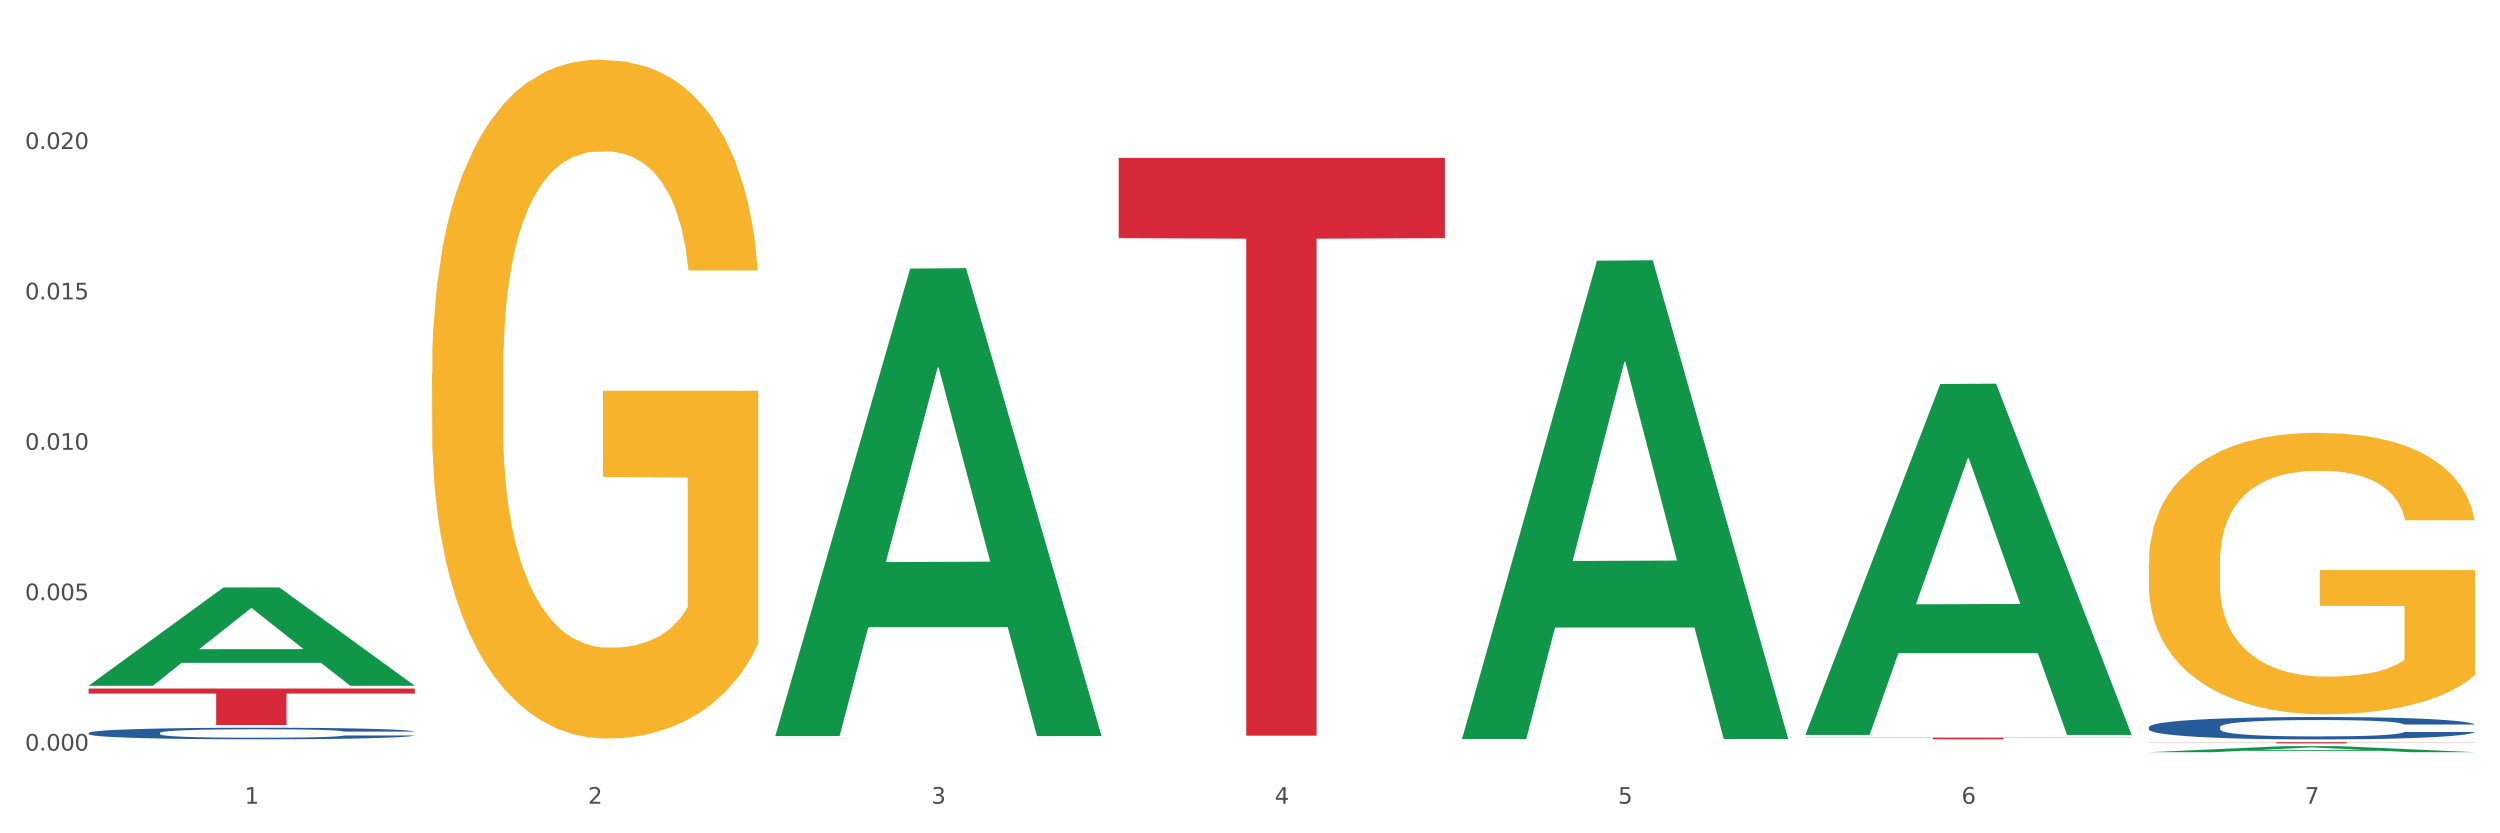 <?xml version="1.0" encoding="utf-8" standalone="no"?>
<!DOCTYPE svg PUBLIC "-//W3C//DTD SVG 1.1//EN"
  "http://www.w3.org/Graphics/SVG/1.1/DTD/svg11.dtd">
<svg xmlns:xlink="http://www.w3.org/1999/xlink" width="1080pt" height="360pt" viewBox="0 0 1080 360" xmlns="http://www.w3.org/2000/svg" version="1.1">
 <rect x="0" y="0" width="1080" height="360" fill="#333333" stroke="none"/>
 <defs>
  <style type="text/css">*{stroke-linejoin: round; stroke-linecap: butt}</style>
 </defs>
 <g id="figure_1">
  <g id="patch_1">
   <path d="M 0 360 
L 1080 360 
L 1080 0 
L 0 0 
z
" style="fill: #ffffff; stroke: #ffffff; stroke-linejoin: miter"/>
  </g>
  <g id="axes_1">
   <g id="matplotlib.axis_1">
    <g id="xtick_1">
     <g id="text_1">
      <!-- 1 -->
      <g style="fill: #4d4d4d" transform="translate(105.687 347.204) scale(0.096 -0.096)">
       <defs>
        <path id="DejaVuSans-31" d="M 794 531 
L 1825 531 
L 1825 4091 
L 703 3866 
L 703 4441 
L 1819 4666 
L 2450 4666 
L 2450 531 
L 3481 531 
L 3481 0 
L 794 0 
L 794 531 
z
" transform="scale(0.016)"/>
       </defs>
       <use xlink:href="#DejaVuSans-31"/>
      </g>
     </g>
    </g>
    <g id="xtick_2">
     <g id="text_2">
      <!-- 2 -->
      <g style="fill: #4d4d4d" transform="translate(254.021 347.204) scale(0.096 -0.096)">
       <defs>
        <path id="DejaVuSans-32" d="M 1228 531 
L 3431 531 
L 3431 0 
L 469 0 
L 469 531 
Q 828 903 1448 1529 
Q 2069 2156 2228 2338 
Q 2531 2678 2651 2914 
Q 2772 3150 2772 3378 
Q 2772 3750 2511 3984 
Q 2250 4219 1831 4219 
Q 1534 4219 1204 4116 
Q 875 4013 500 3803 
L 500 4441 
Q 881 4594 1212 4672 
Q 1544 4750 1819 4750 
Q 2544 4750 2975 4387 
Q 3406 4025 3406 3419 
Q 3406 3131 3298 2873 
Q 3191 2616 2906 2266 
Q 2828 2175 2409 1742 
Q 1991 1309 1228 531 
z
" transform="scale(0.016)"/>
       </defs>
       <use xlink:href="#DejaVuSans-32"/>
      </g>
     </g>
    </g>
    <g id="xtick_3">
     <g id="text_3">
      <!-- 3 -->
      <g style="fill: #4d4d4d" transform="translate(402.354 347.204) scale(0.096 -0.096)">
       <defs>
        <path id="DejaVuSans-33" d="M 2597 2516 
Q 3050 2419 3304 2112 
Q 3559 1806 3559 1356 
Q 3559 666 3084 287 
Q 2609 -91 1734 -91 
Q 1441 -91 1130 -33 
Q 819 25 488 141 
L 488 750 
Q 750 597 1062 519 
Q 1375 441 1716 441 
Q 2309 441 2620 675 
Q 2931 909 2931 1356 
Q 2931 1769 2642 2001 
Q 2353 2234 1838 2234 
L 1294 2234 
L 1294 2753 
L 1863 2753 
Q 2328 2753 2575 2939 
Q 2822 3125 2822 3475 
Q 2822 3834 2567 4026 
Q 2313 4219 1838 4219 
Q 1578 4219 1281 4162 
Q 984 4106 628 3988 
L 628 4550 
Q 988 4650 1302 4700 
Q 1616 4750 1894 4750 
Q 2613 4750 3031 4423 
Q 3450 4097 3450 3541 
Q 3450 3153 3228 2886 
Q 3006 2619 2597 2516 
z
" transform="scale(0.016)"/>
       </defs>
       <use xlink:href="#DejaVuSans-33"/>
      </g>
     </g>
    </g>
    <g id="xtick_4">
     <g id="text_4">
      <!-- 4 -->
      <g style="fill: #4d4d4d" transform="translate(550.688 347.204) scale(0.096 -0.096)">
       <defs>
        <path id="DejaVuSans-34" d="M 2419 4116 
L 825 1625 
L 2419 1625 
L 2419 4116 
z
M 2253 4666 
L 3047 4666 
L 3047 1625 
L 3713 1625 
L 3713 1100 
L 3047 1100 
L 3047 0 
L 2419 0 
L 2419 1100 
L 313 1100 
L 313 1709 
L 2253 4666 
z
" transform="scale(0.016)"/>
       </defs>
       <use xlink:href="#DejaVuSans-34"/>
      </g>
     </g>
    </g>
    <g id="xtick_5">
     <g id="text_5">
      <!-- 5 -->
      <g style="fill: #4d4d4d" transform="translate(699.021 347.204) scale(0.096 -0.096)">
       <defs>
        <path id="DejaVuSans-35" d="M 691 4666 
L 3169 4666 
L 3169 4134 
L 1269 4134 
L 1269 2991 
Q 1406 3038 1543 3061 
Q 1681 3084 1819 3084 
Q 2600 3084 3056 2656 
Q 3513 2228 3513 1497 
Q 3513 744 3044 326 
Q 2575 -91 1722 -91 
Q 1428 -91 1123 -41 
Q 819 9 494 109 
L 494 744 
Q 775 591 1075 516 
Q 1375 441 1709 441 
Q 2250 441 2565 725 
Q 2881 1009 2881 1497 
Q 2881 1984 2565 2268 
Q 2250 2553 1709 2553 
Q 1456 2553 1204 2497 
Q 953 2441 691 2322 
L 691 4666 
z
" transform="scale(0.016)"/>
       </defs>
       <use xlink:href="#DejaVuSans-35"/>
      </g>
     </g>
    </g>
    <g id="xtick_6">
     <g id="text_6">
      <!-- 6 -->
      <g style="fill: #4d4d4d" transform="translate(847.354 347.204) scale(0.096 -0.096)">
       <defs>
        <path id="DejaVuSans-36" d="M 2113 2584 
Q 1688 2584 1439 2293 
Q 1191 2003 1191 1497 
Q 1191 994 1439 701 
Q 1688 409 2113 409 
Q 2538 409 2786 701 
Q 3034 994 3034 1497 
Q 3034 2003 2786 2293 
Q 2538 2584 2113 2584 
z
M 3366 4563 
L 3366 3988 
Q 3128 4100 2886 4159 
Q 2644 4219 2406 4219 
Q 1781 4219 1451 3797 
Q 1122 3375 1075 2522 
Q 1259 2794 1537 2939 
Q 1816 3084 2150 3084 
Q 2853 3084 3261 2657 
Q 3669 2231 3669 1497 
Q 3669 778 3244 343 
Q 2819 -91 2113 -91 
Q 1303 -91 875 529 
Q 447 1150 447 2328 
Q 447 3434 972 4092 
Q 1497 4750 2381 4750 
Q 2619 4750 2861 4703 
Q 3103 4656 3366 4563 
z
" transform="scale(0.016)"/>
       </defs>
       <use xlink:href="#DejaVuSans-36"/>
      </g>
     </g>
    </g>
    <g id="xtick_7">
     <g id="text_7">
      <!-- 7 -->
      <g style="fill: #4d4d4d" transform="translate(995.688 347.204) scale(0.096 -0.096)">
       <defs>
        <path id="DejaVuSans-37" d="M 525 4666 
L 3525 4666 
L 3525 4397 
L 1831 0 
L 1172 0 
L 2766 4134 
L 525 4134 
L 525 4666 
z
" transform="scale(0.016)"/>
       </defs>
       <use xlink:href="#DejaVuSans-37"/>
      </g>
     </g>
    </g>
    <g id="xtick_8"/>
    <g id="xtick_9"/>
    <g id="xtick_10"/>
    <g id="xtick_11"/>
    <g id="xtick_12"/>
    <g id="xtick_13"/>
   </g>
   <g id="matplotlib.axis_2">
    <g id="ytick_1">
     <g id="text_8">
      <!-- 0.000 -->
      <g style="fill: #4d4d4d" transform="translate(10.8 324.256) scale(0.096 -0.096)">
       <defs>
        <path id="DejaVuSans-30" d="M 2034 4250 
Q 1547 4250 1301 3770 
Q 1056 3291 1056 2328 
Q 1056 1369 1301 889 
Q 1547 409 2034 409 
Q 2525 409 2770 889 
Q 3016 1369 3016 2328 
Q 3016 3291 2770 3770 
Q 2525 4250 2034 4250 
z
M 2034 4750 
Q 2819 4750 3233 4129 
Q 3647 3509 3647 2328 
Q 3647 1150 3233 529 
Q 2819 -91 2034 -91 
Q 1250 -91 836 529 
Q 422 1150 422 2328 
Q 422 3509 836 4129 
Q 1250 4750 2034 4750 
z
" transform="scale(0.016)"/>
        <path id="DejaVuSans-2e" d="M 684 794 
L 1344 794 
L 1344 0 
L 684 0 
L 684 794 
z
" transform="scale(0.016)"/>
       </defs>
       <use xlink:href="#DejaVuSans-30"/>
       <use xlink:href="#DejaVuSans-2e" transform="translate(63.623 0)"/>
       <use xlink:href="#DejaVuSans-30" transform="translate(95.41 0)"/>
       <use xlink:href="#DejaVuSans-30" transform="translate(159.033 0)"/>
       <use xlink:href="#DejaVuSans-30" transform="translate(222.656 0)"/>
      </g>
     </g>
    </g>
    <g id="ytick_2">
     <g id="text_9">
      <!-- 0.005 -->
      <g style="fill: #4d4d4d" transform="translate(10.8 259.284) scale(0.096 -0.096)">
       <use xlink:href="#DejaVuSans-30"/>
       <use xlink:href="#DejaVuSans-2e" transform="translate(63.623 0)"/>
       <use xlink:href="#DejaVuSans-30" transform="translate(95.41 0)"/>
       <use xlink:href="#DejaVuSans-30" transform="translate(159.033 0)"/>
       <use xlink:href="#DejaVuSans-35" transform="translate(222.656 0)"/>
      </g>
     </g>
    </g>
    <g id="ytick_3">
     <g id="text_10">
      <!-- 0.010 -->
      <g style="fill: #4d4d4d" transform="translate(10.8 194.312) scale(0.096 -0.096)">
       <use xlink:href="#DejaVuSans-30"/>
       <use xlink:href="#DejaVuSans-2e" transform="translate(63.623 0)"/>
       <use xlink:href="#DejaVuSans-30" transform="translate(95.41 0)"/>
       <use xlink:href="#DejaVuSans-31" transform="translate(159.033 0)"/>
       <use xlink:href="#DejaVuSans-30" transform="translate(222.656 0)"/>
      </g>
     </g>
    </g>
    <g id="ytick_4">
     <g id="text_11">
      <!-- 0.015 -->
      <g style="fill: #4d4d4d" transform="translate(10.8 129.34) scale(0.096 -0.096)">
       <use xlink:href="#DejaVuSans-30"/>
       <use xlink:href="#DejaVuSans-2e" transform="translate(63.623 0)"/>
       <use xlink:href="#DejaVuSans-30" transform="translate(95.41 0)"/>
       <use xlink:href="#DejaVuSans-31" transform="translate(159.033 0)"/>
       <use xlink:href="#DejaVuSans-35" transform="translate(222.656 0)"/>
      </g>
     </g>
    </g>
    <g id="ytick_5">
     <g id="text_12">
      <!-- 0.020 -->
      <g style="fill: #4d4d4d" transform="translate(10.8 64.367) scale(0.096 -0.096)">
       <use xlink:href="#DejaVuSans-30"/>
       <use xlink:href="#DejaVuSans-2e" transform="translate(63.623 0)"/>
       <use xlink:href="#DejaVuSans-30" transform="translate(95.41 0)"/>
       <use xlink:href="#DejaVuSans-32" transform="translate(159.033 0)"/>
       <use xlink:href="#DejaVuSans-30" transform="translate(222.656 0)"/>
      </g>
     </g>
    </g>
    <g id="ytick_6"/>
    <g id="ytick_7"/>
    <g id="ytick_8"/>
    <g id="ytick_9"/>
    <g id="ytick_10"/>
   </g>
   <g id="PolyCollection_1">
    <path d="M 38.283 296.175 
L 38.428 296.135 
L 96.538 253.784 
L 120.654 253.744 
L 179.2 296.255 
L 151.307 296.255 
L 138.668 286.356 
L 78.669 286.356 
L 78.234 286.515 
L 66.031 296.255 
L 38.283 296.255 
L 38.283 296.175 
L 86.224 280.448 
L 131.114 280.408 
L 108.887 262.805 
L 108.596 262.725 
L 108.306 262.845 
L 86.078 280.408 
L 86.224 280.448 
L 38.283 296.175 
z
" clip-path="url(#p64ce422b4e)" style="fill: #109648"/>
    <path d="M 928.283 314.099 
L 928.45 314.09 
L 928.45 313.842 
L 928.95 313.506 
L 930.782 312.888 
L 933.114 312.419 
L 937.111 311.871 
L 939.277 311.641 
L 942.108 311.385 
L 947.938 310.969 
L 954.601 310.616 
L 959.265 310.421 
L 962.763 310.298 
L 970.592 310.077 
L 975.089 309.979 
L 979.753 309.9 
L 983.751 309.847 
L 990.413 309.785 
L 995.743 309.758 
L 1001.906 309.75 
L 1007.07 309.758 
L 1013.899 309.794 
L 1023.893 309.9 
L 1027.725 309.962 
L 1032.888 310.068 
L 1038.218 310.209 
L 1042.549 310.351 
L 1047.546 310.554 
L 1052.71 310.819 
L 1057.707 311.155 
L 1061.205 311.464 
L 1064.036 311.792 
L 1066.535 312.189 
L 1068.367 312.622 
L 1069.2 312.985 
L 1038.718 312.985 
L 1037.885 312.658 
L 1036.219 312.304 
L 1034.554 312.066 
L 1032.722 311.871 
L 1029.89 311.65 
L 1027.391 311.509 
L 1023.227 311.341 
L 1019.396 311.235 
L 1016.231 311.173 
L 1012.4 311.12 
L 1004.238 311.067 
L 998.409 311.067 
L 994.744 311.084 
L 990.247 311.129 
L 986.416 311.19 
L 981.918 311.297 
L 978.42 311.411 
L 974.922 311.562 
L 972.924 311.668 
L 969.925 311.862 
L 967.927 312.021 
L 965.261 312.295 
L 963.762 312.49 
L 961.097 312.994 
L 959.931 313.365 
L 959.432 313.621 
L 959.098 313.904 
L 959.098 315.283 
L 960.098 315.902 
L 960.931 316.167 
L 962.263 316.468 
L 964.762 316.857 
L 968.426 317.237 
L 972.257 317.511 
L 975.422 317.679 
L 978.42 317.803 
L 981.419 317.9 
L 985.083 317.988 
L 988.081 318.041 
L 992.579 318.094 
L 997.909 318.121 
L 1002.073 318.121 
L 1010.568 318.077 
L 1014.399 318.032 
L 1018.064 317.971 
L 1022.061 317.873 
L 1025.226 317.767 
L 1027.058 317.688 
L 1030.056 317.52 
L 1032.388 317.343 
L 1034.387 317.14 
L 1035.72 316.963 
L 1037.219 316.698 
L 1038.385 316.397 
L 1038.718 316.238 
L 1069.2 316.238 
L 1068.534 316.556 
L 1067.368 316.866 
L 1065.036 317.281 
L 1063.204 317.52 
L 1060.372 317.811 
L 1057.374 318.059 
L 1053.209 318.333 
L 1049.378 318.536 
L 1045.381 318.713 
L 1041.05 318.872 
L 1033.221 319.093 
L 1030.39 319.155 
L 1024.393 319.261 
L 1019.729 319.323 
L 1012.9 319.385 
L 1005.904 319.42 
L 998.575 319.429 
L 992.079 319.411 
L 984.916 319.358 
L 980.419 319.305 
L 975.422 319.226 
L 969.592 319.102 
L 964.095 318.952 
L 958.932 318.775 
L 954.101 318.572 
L 949.604 318.342 
L 943.774 317.962 
L 939.443 317.59 
L 936.279 317.246 
L 934.113 316.954 
L 931.948 316.583 
L 930.782 316.326 
L 928.95 315.708 
L 928.283 315.133 
L 928.283 314.099 
z
" clip-path="url(#p64ce422b4e)" style="fill: #255c99"/>
    <path d="M 334.95 319.176 
L 335.116 319.176 
L 335.116 319.175 
L 335.616 319.174 
L 337.448 319.172 
L 339.78 319.171 
L 343.778 319.169 
L 345.943 319.169 
L 348.775 319.168 
L 354.605 319.167 
L 361.268 319.166 
L 365.931 319.165 
L 369.429 319.165 
L 377.258 319.164 
L 381.755 319.164 
L 386.419 319.164 
L 390.417 319.164 
L 397.08 319.163 
L 402.41 319.163 
L 408.573 319.163 
L 413.737 319.163 
L 420.566 319.163 
L 430.56 319.164 
L 434.391 319.164 
L 439.555 319.164 
L 444.885 319.165 
L 449.216 319.165 
L 454.213 319.166 
L 459.376 319.166 
L 464.373 319.167 
L 467.871 319.168 
L 470.703 319.169 
L 473.201 319.17 
L 475.034 319.172 
L 475.866 319.173 
L 445.384 319.173 
L 444.552 319.172 
L 442.886 319.171 
L 441.22 319.17 
L 439.388 319.169 
L 436.556 319.169 
L 434.058 319.168 
L 429.894 319.168 
L 426.063 319.168 
L 422.898 319.167 
L 419.067 319.167 
L 410.905 319.167 
L 405.075 319.167 
L 401.41 319.167 
L 396.913 319.167 
L 393.082 319.167 
L 388.585 319.168 
L 385.087 319.168 
L 381.589 319.169 
L 379.59 319.169 
L 376.592 319.169 
L 374.593 319.17 
L 371.928 319.171 
L 370.429 319.171 
L 367.764 319.173 
L 366.598 319.174 
L 366.098 319.175 
L 365.765 319.175 
L 365.765 319.179 
L 366.764 319.181 
L 367.597 319.182 
L 368.93 319.183 
L 371.428 319.184 
L 375.093 319.185 
L 378.924 319.186 
L 382.089 319.186 
L 385.087 319.187 
L 388.085 319.187 
L 391.75 319.187 
L 394.748 319.187 
L 399.245 319.188 
L 404.575 319.188 
L 408.739 319.188 
L 417.234 319.188 
L 421.066 319.187 
L 424.73 319.187 
L 428.728 319.187 
L 431.892 319.187 
L 433.725 319.186 
L 436.723 319.186 
L 439.055 319.185 
L 441.054 319.185 
L 442.386 319.184 
L 443.885 319.183 
L 445.051 319.183 
L 445.384 319.182 
L 475.866 319.182 
L 475.2 319.183 
L 474.034 319.184 
L 471.702 319.185 
L 469.87 319.186 
L 467.038 319.187 
L 464.04 319.187 
L 459.876 319.188 
L 456.045 319.189 
L 452.047 319.189 
L 447.716 319.19 
L 439.888 319.19 
L 437.056 319.191 
L 431.06 319.191 
L 426.396 319.191 
L 419.566 319.191 
L 412.571 319.191 
L 405.242 319.191 
L 398.745 319.191 
L 391.583 319.191 
L 387.086 319.191 
L 382.089 319.191 
L 376.259 319.19 
L 370.762 319.19 
L 365.598 319.19 
L 360.768 319.189 
L 356.27 319.188 
L 350.441 319.187 
L 346.11 319.186 
L 342.945 319.185 
L 340.78 319.184 
L 338.614 319.183 
L 337.448 319.182 
L 335.616 319.181 
L 334.95 319.179 
L 334.95 319.176 
z
" clip-path="url(#p64ce422b4e)" style="fill: #255c99"/>
    <path d="M 38.283 316.619 
L 38.45 316.615 
L 38.45 316.487 
L 38.949 316.313 
L 40.782 315.994 
L 43.113 315.752 
L 47.111 315.468 
L 49.277 315.35 
L 52.108 315.217 
L 57.938 315.003 
L 64.601 314.82 
L 69.265 314.719 
L 72.763 314.655 
L 80.591 314.541 
L 85.089 314.491 
L 89.753 314.45 
L 93.75 314.423 
L 100.413 314.391 
L 105.743 314.377 
L 111.906 314.372 
L 117.07 314.377 
L 123.899 314.395 
L 133.893 314.45 
L 137.724 314.482 
L 142.888 314.537 
L 148.218 314.61 
L 152.549 314.683 
L 157.546 314.788 
L 162.709 314.925 
L 167.707 315.098 
L 171.204 315.258 
L 174.036 315.427 
L 176.535 315.633 
L 178.367 315.857 
L 179.2 316.044 
L 148.718 316.044 
L 147.885 315.875 
L 146.219 315.692 
L 144.554 315.569 
L 142.721 315.468 
L 139.89 315.354 
L 137.391 315.281 
L 133.227 315.194 
L 129.396 315.14 
L 126.231 315.108 
L 122.4 315.08 
L 114.238 315.053 
L 108.408 315.053 
L 104.744 315.062 
L 100.246 315.085 
L 96.415 315.117 
L 91.918 315.172 
L 88.42 315.231 
L 84.922 315.309 
L 82.923 315.363 
L 79.925 315.464 
L 77.926 315.546 
L 75.261 315.688 
L 73.762 315.788 
L 71.097 316.048 
L 69.931 316.24 
L 69.431 316.373 
L 69.098 316.519 
L 69.098 317.231 
L 70.098 317.551 
L 70.93 317.688 
L 72.263 317.843 
L 74.761 318.044 
L 78.426 318.241 
L 82.257 318.382 
L 85.422 318.469 
L 88.42 318.533 
L 91.418 318.583 
L 95.083 318.629 
L 98.081 318.656 
L 102.578 318.684 
L 107.909 318.697 
L 112.073 318.697 
L 120.568 318.675 
L 124.399 318.652 
L 128.063 318.62 
L 132.061 318.57 
L 135.226 318.515 
L 137.058 318.474 
L 140.056 318.387 
L 142.388 318.296 
L 144.387 318.19 
L 145.72 318.099 
L 147.219 317.962 
L 148.385 317.807 
L 148.718 317.725 
L 179.2 317.725 
L 178.533 317.889 
L 177.367 318.049 
L 175.036 318.264 
L 173.203 318.387 
L 170.372 318.538 
L 167.373 318.665 
L 163.209 318.807 
L 159.378 318.912 
L 155.38 319.003 
L 151.05 319.086 
L 143.221 319.2 
L 140.389 319.232 
L 134.393 319.287 
L 129.729 319.319 
L 122.9 319.351 
L 115.904 319.369 
L 108.575 319.373 
L 102.079 319.364 
L 94.916 319.337 
L 90.419 319.309 
L 85.422 319.268 
L 79.592 319.204 
L 74.095 319.127 
L 68.932 319.035 
L 64.101 318.93 
L 59.604 318.812 
L 53.774 318.615 
L 49.443 318.423 
L 46.278 318.245 
L 44.113 318.095 
L 41.948 317.903 
L 40.782 317.77 
L 38.949 317.451 
L 38.283 317.154 
L 38.283 316.619 
z
" clip-path="url(#p64ce422b4e)" style="fill: #255c99"/>
    <path d="M 38.283 297.434 
L 179.2 297.434 
L 179.2 299.624 
L 123.768 299.639 
L 123.768 313.193 
L 93.381 313.193 
L 93.381 299.639 
L 38.283 299.624 
L 38.283 297.449 
L 38.283 297.434 
z
" clip-path="url(#p64ce422b4e)" style="fill: #d62839"/>
    <path d="M 483.283 68.191 
L 624.2 68.191 
L 624.2 102.881 
L 568.768 103.116 
L 568.768 317.822 
L 538.381 317.822 
L 538.381 103.116 
L 483.283 102.881 
L 483.283 68.425 
L 483.283 68.191 
z
" clip-path="url(#p64ce422b4e)" style="fill: #d62839"/>
    <path d="M 186.616 161.303 
L 186.783 161.035 
L 186.783 151.392 
L 187.115 143.088 
L 188.779 122.997 
L 191.275 106.389 
L 193.105 97.549 
L 194.935 90.317 
L 197.098 83.084 
L 199.76 75.584 
L 204.585 64.601 
L 207.579 58.976 
L 211.239 53.082 
L 217.894 44.511 
L 222.719 39.689 
L 227.71 35.671 
L 235.862 30.849 
L 241.186 28.706 
L 246.843 27.099 
L 253.664 26.027 
L 258.822 25.759 
L 270.135 26.563 
L 279.784 28.974 
L 284.443 30.849 
L 290.432 34.064 
L 293.593 36.207 
L 298.751 40.492 
L 304.075 46.118 
L 307.735 50.94 
L 313.225 60.047 
L 317.384 69.155 
L 321.211 80.405 
L 323.207 88.174 
L 324.705 95.406 
L 326.036 103.71 
L 327.367 116.836 
L 297.42 116.836 
L 296.255 107.461 
L 294.425 98.621 
L 291.763 90.049 
L 289.434 84.691 
L 285.441 77.995 
L 281.781 73.709 
L 277.954 70.494 
L 273.296 67.815 
L 269.636 66.476 
L 264.478 65.405 
L 254.33 65.673 
L 247.508 67.815 
L 242.85 70.494 
L 239.855 72.905 
L 237.193 75.584 
L 234.199 79.334 
L 230.705 84.959 
L 228.209 90.049 
L 225.714 96.478 
L 223.717 102.907 
L 221.887 110.407 
L 220.39 118.443 
L 219.225 126.747 
L 218.227 136.927 
L 217.395 153.803 
L 217.395 190.501 
L 217.728 198.805 
L 218.56 209.788 
L 219.558 218.092 
L 221.222 228.003 
L 222.719 234.7 
L 225.547 244.343 
L 228.708 252.38 
L 231.204 257.469 
L 233.7 261.755 
L 238.025 267.648 
L 242.85 272.47 
L 247.009 275.417 
L 252.666 278.095 
L 256.492 279.167 
L 259.82 279.703 
L 267.972 279.703 
L 273.795 278.899 
L 280.284 277.024 
L 285.275 274.613 
L 289.434 271.666 
L 294.092 266.845 
L 297.087 262.291 
L 297.087 206.306 
L 260.485 206.038 
L 260.485 168.803 
L 327.533 168.803 
L 327.533 278.095 
L 324.705 283.721 
L 321.544 288.81 
L 318.216 293.364 
L 313.225 298.989 
L 307.236 304.347 
L 301.912 308.097 
L 296.255 311.312 
L 289.6 314.258 
L 280.949 316.937 
L 275.625 318.008 
L 268.97 318.812 
L 261.151 319.08 
L 254.33 318.544 
L 247.675 317.205 
L 240.687 314.794 
L 233.866 311.312 
L 228.708 307.829 
L 223.551 303.543 
L 218.061 297.918 
L 213.735 292.561 
L 210.408 287.739 
L 206.747 281.578 
L 202.754 273.542 
L 199.76 266.309 
L 197.098 258.809 
L 194.269 249.165 
L 192.273 240.861 
L 190.277 230.414 
L 189.112 222.646 
L 187.781 210.592 
L 186.783 193.716 
L 186.616 161.303 
z
" clip-path="url(#p64ce422b4e)" style="fill: #f7b32b"/>
    <path d="M 928.283 320.608 
L 1069.2 320.608 
L 1069.2 320.684 
L 1013.768 320.684 
L 1013.768 321.151 
L 983.381 321.151 
L 983.381 320.684 
L 928.283 320.684 
L 928.283 320.609 
L 928.283 320.608 
z
" clip-path="url(#p64ce422b4e)" style="fill: #d62839"/>
    <path d="M 779.95 318.656 
L 920.867 318.656 
L 920.867 318.755 
L 865.435 318.756 
L 865.435 319.371 
L 835.048 319.371 
L 835.048 318.756 
L 779.95 318.755 
L 779.95 318.657 
L 779.95 318.656 
z
" clip-path="url(#p64ce422b4e)" style="fill: #d62839"/>
    <path d="M 928.283 324.945 
L 928.429 324.942 
L 986.539 322.333 
L 1010.654 322.33 
L 1069.2 324.95 
L 1041.307 324.95 
L 1028.668 324.34 
L 968.67 324.34 
L 968.234 324.349 
L 956.031 324.95 
L 928.283 324.95 
L 928.283 324.945 
L 976.224 323.976 
L 1021.114 323.973 
L 998.887 322.888 
L 998.596 322.883 
L 998.306 322.891 
L 976.079 323.973 
L 976.224 323.976 
L 928.283 324.945 
z
" clip-path="url(#p64ce422b4e)" style="fill: #109648"/>
    <path d="M 779.95 317.192 
L 780.095 317.049 
L 838.205 165.889 
L 862.321 165.747 
L 920.867 317.477 
L 892.974 317.477 
L 880.335 282.144 
L 820.336 282.144 
L 819.901 282.714 
L 807.697 317.477 
L 779.95 317.477 
L 779.95 317.192 
L 827.891 261.059 
L 872.781 260.916 
L 850.554 198.087 
L 850.263 197.802 
L 849.972 198.23 
L 827.745 260.916 
L 827.891 261.059 
L 779.95 317.192 
z
" clip-path="url(#p64ce422b4e)" style="fill: #109648"/>
    <path d="M 631.617 318.861 
L 631.762 318.667 
L 689.872 112.621 
L 713.987 112.427 
L 772.533 319.249 
L 744.64 319.249 
L 732.002 271.088 
L 672.003 271.088 
L 671.567 271.865 
L 659.364 319.249 
L 631.617 319.249 
L 631.617 318.861 
L 679.557 242.347 
L 724.447 242.152 
L 702.22 156.511 
L 701.93 156.122 
L 701.639 156.705 
L 679.412 242.152 
L 679.557 242.347 
L 631.617 318.861 
z
" clip-path="url(#p64ce422b4e)" style="fill: #109648"/>
    <path d="M 334.95 317.604 
L 335.095 317.414 
L 393.205 116.023 
L 417.321 115.834 
L 475.866 317.984 
L 447.974 317.984 
L 435.335 270.91 
L 375.336 270.91 
L 374.9 271.67 
L 362.697 317.984 
L 334.95 317.984 
L 334.95 317.604 
L 382.89 242.818 
L 427.78 242.628 
L 405.553 158.921 
L 405.263 158.541 
L 404.972 159.111 
L 382.745 242.628 
L 382.89 242.818 
L 334.95 317.604 
z
" clip-path="url(#p64ce422b4e)" style="fill: #109648"/>
    <path d="M 928.283 243.173 
L 928.45 243.062 
L 928.45 239.065 
L 928.782 235.623 
L 930.446 227.296 
L 932.942 220.412 
L 934.772 216.748 
L 936.602 213.751 
L 938.765 210.753 
L 941.427 207.644 
L 946.251 203.092 
L 949.246 200.76 
L 952.906 198.317 
L 959.561 194.764 
L 964.386 192.766 
L 969.377 191.1 
L 977.529 189.102 
L 982.853 188.214 
L 988.51 187.547 
L 995.331 187.103 
L 1000.489 186.992 
L 1011.802 187.325 
L 1021.451 188.325 
L 1026.11 189.102 
L 1032.099 190.434 
L 1035.26 191.322 
L 1040.418 193.099 
L 1045.742 195.431 
L 1049.402 197.429 
L 1054.892 201.204 
L 1059.051 204.979 
L 1062.878 209.642 
L 1064.874 212.862 
L 1066.372 215.86 
L 1067.703 219.302 
L 1069.034 224.742 
L 1039.087 224.742 
L 1037.922 220.856 
L 1036.092 217.192 
L 1033.43 213.639 
L 1031.101 211.419 
L 1027.108 208.643 
L 1023.448 206.867 
L 1019.621 205.534 
L 1014.963 204.424 
L 1011.303 203.869 
L 1006.145 203.425 
L 995.997 203.536 
L 989.175 204.424 
L 984.517 205.534 
L 981.522 206.534 
L 978.86 207.644 
L 975.866 209.198 
L 972.372 211.53 
L 969.876 213.639 
L 967.381 216.304 
L 965.384 218.969 
L 963.554 222.078 
L 962.057 225.409 
L 960.892 228.851 
L 959.894 233.07 
L 959.062 240.065 
L 959.062 255.276 
L 959.395 258.718 
L 960.227 263.27 
L 961.225 266.712 
L 962.889 270.82 
L 964.386 273.596 
L 967.214 277.593 
L 970.375 280.924 
L 972.871 283.033 
L 975.366 284.81 
L 979.692 287.252 
L 984.517 289.251 
L 988.676 290.472 
L 994.333 291.583 
L 998.159 292.027 
L 1001.487 292.249 
L 1009.639 292.249 
L 1015.462 291.916 
L 1021.95 291.138 
L 1026.942 290.139 
L 1031.101 288.918 
L 1035.759 286.919 
L 1038.754 285.032 
L 1038.754 261.827 
L 1002.152 261.716 
L 1002.152 246.282 
L 1069.2 246.282 
L 1069.2 291.583 
L 1066.372 293.914 
L 1063.211 296.024 
L 1059.883 297.911 
L 1054.892 300.243 
L 1048.903 302.464 
L 1043.579 304.018 
L 1037.922 305.35 
L 1031.267 306.572 
L 1022.616 307.682 
L 1017.292 308.126 
L 1010.637 308.459 
L 1002.818 308.57 
L 995.997 308.348 
L 989.342 307.793 
L 982.354 306.794 
L 975.533 305.35 
L 970.375 303.907 
L 965.218 302.13 
L 959.728 299.799 
L 955.402 297.578 
L 952.074 295.58 
L 948.414 293.026 
L 944.421 289.695 
L 941.427 286.697 
L 938.765 283.588 
L 935.936 279.591 
L 933.94 276.149 
L 931.943 271.819 
L 930.779 268.599 
L 929.448 263.603 
L 928.45 256.608 
L 928.283 243.173 
z
" clip-path="url(#p64ce422b4e)" style="fill: #f7b32b"/>
   </g>
  </g>
 </g>
 <defs>
  <clipPath id="p64ce422b4e">
   <rect x="38.283" y="10.8" width="1030.917" height="329.109"/>
  </clipPath>
 </defs>
</svg>
